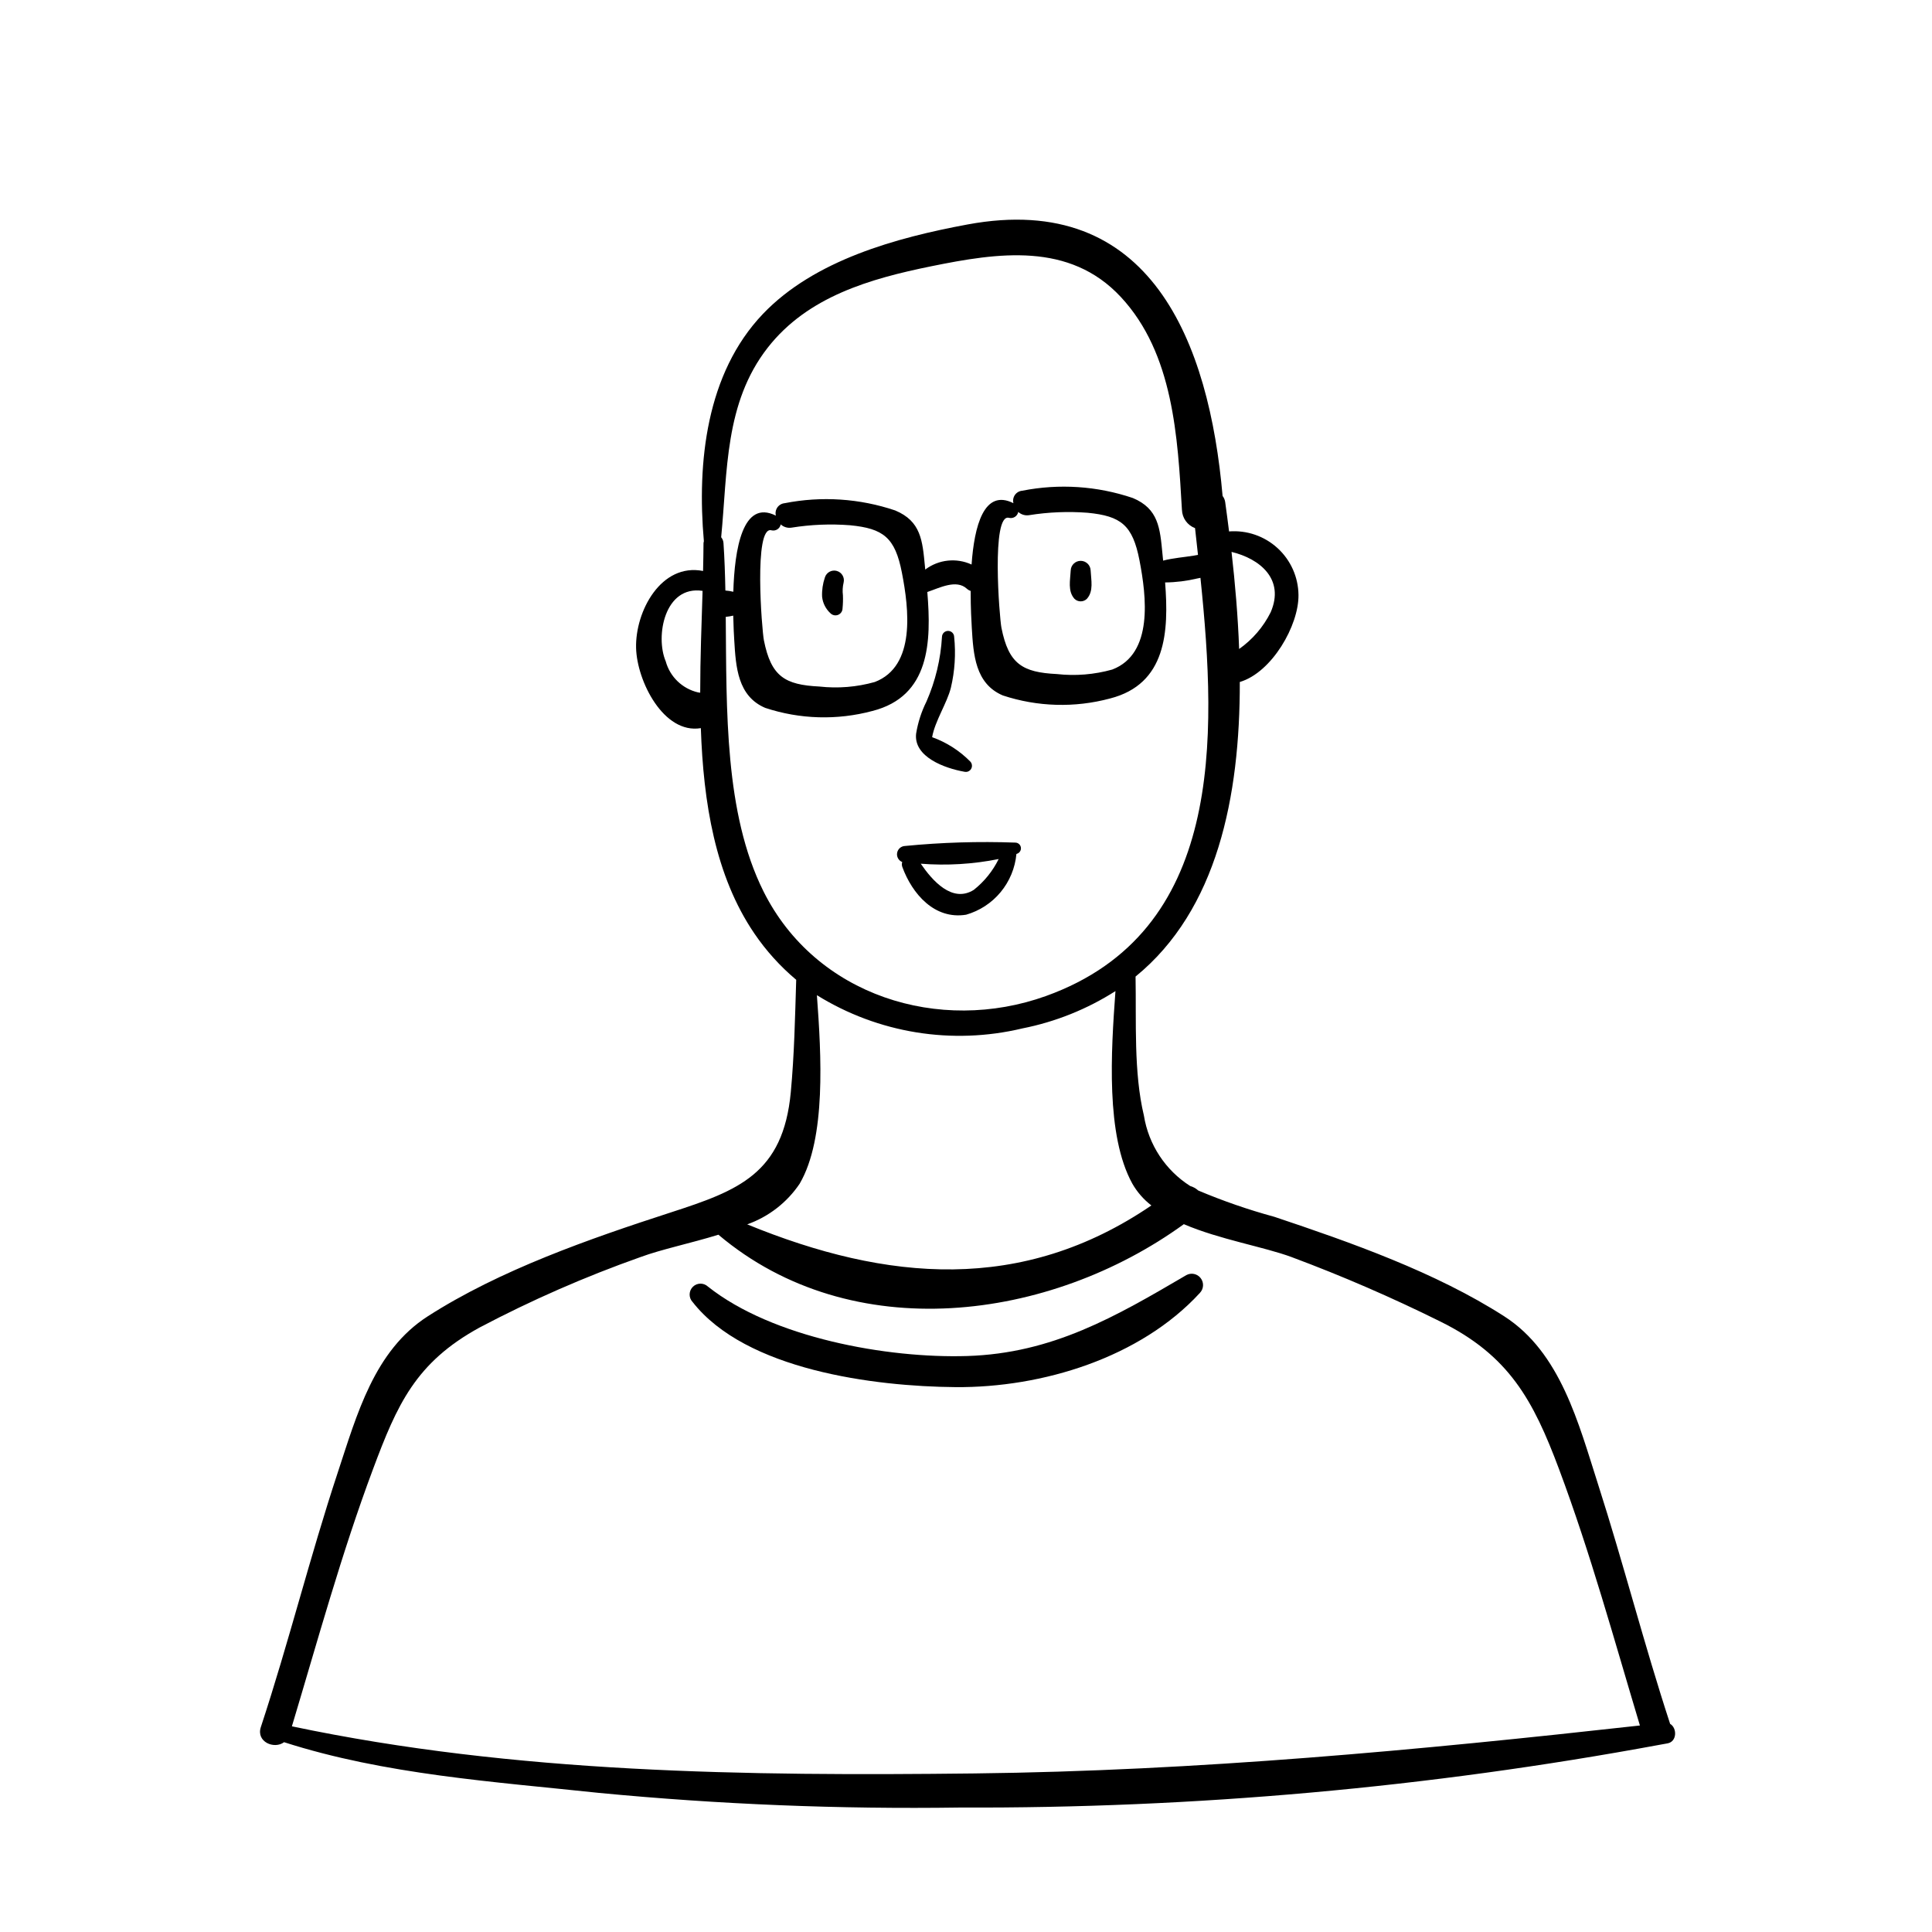 <?xml version="1.0" encoding="UTF-8"?>
<!-- Uploaded to: ICON Repo, www.iconrepo.com, Generator: ICON Repo Mixer Tools -->
<svg fill="#000000" width="800px" height="800px" version="1.1" viewBox="144 144 512 512" xmlns="http://www.w3.org/2000/svg">
 <g>
  <path d="m586.6 600.84c-6.879-20.98-12.336-42.391-19.074-63.414-5.18-16.156-9.941-34.988-24.883-44.586-18.164-11.668-40.637-19.586-60.996-26.395v0.004c-6.848-1.867-13.559-4.191-20.098-6.953-0.613-0.555-1.344-0.965-2.141-1.195-6.562-4.176-11.023-10.965-12.258-18.645-2.746-11.461-1.992-24.902-2.215-36.859 21.672-17.676 27.676-47.703 27.625-78.062 8.512-2.519 15.664-15.027 15.551-23.066-0.051-4.727-2.059-9.219-5.543-12.41-3.488-3.191-8.141-4.793-12.855-4.426-0.328-2.629-0.668-5.227-1.023-7.758-0.078-0.598-0.32-1.168-0.691-1.645-3.539-40.527-18.934-80.973-67.605-71.941-18.781 3.484-40.586 9.422-54.215 23.711-15.047 15.773-17.477 39.41-15.648 60.18l0.008 0.023-0.004 0.004c-0.047 0.156-0.082 0.32-0.098 0.484-0.012 2.414-0.059 4.902-0.117 7.422-11.105-2.18-17.996 10.648-17.75 20.41 0.219 8.781 7.316 22.891 17.16 21.238 0.672 19.719 3.793 39.129 14.156 54.379 3.121 4.598 6.863 8.742 11.117 12.316-0.305 9.934-0.508 19.875-1.434 29.777-2.019 21.621-13.914 26.074-31.75 31.855-21.523 6.981-45.328 15.258-64.473 27.555-14.195 9.117-18.758 26.031-23.84 41.402-7.375 22.305-13.023 45.145-20.383 67.457-1.285 3.894 3.531 5.957 6.16 3.996 26.742 8.594 55.715 10.48 83.48 13.441 31.789 3.047 63.719 4.34 95.648 3.875 62.18 0.254 124.24-5.312 185.38-16.621 0.188-0.023 0.371-0.059 0.555-0.102 0.539-0.105 1.082-0.188 1.621-0.293 2.508-0.504 2.477-4.109 0.629-5.16zm-105.86-294.58c-1.938 3.887-4.809 7.227-8.355 9.727-0.324-8.742-1.066-17.41-2.016-25.727 7.477 1.793 14.176 7.219 10.371 16zm-133.3-70.105c10.594-13.574 27.141-18.293 43.34-21.59 17.645-3.59 36.645-6.508 50.266 8.156 13.938 15 15.051 37.125 16.18 56.395l0.004 0.004c0.07 2.168 1.441 4.074 3.469 4.84 0.258 2.328 0.516 4.691 0.781 7.09-0.398 0.074-0.789 0.148-1.16 0.207-2.586 0.414-5.453 0.629-8.078 1.312-0.059-0.598-0.117-1.203-0.176-1.789-0.656-6.828-1.031-11.949-7.879-14.812v0.004c-9.422-3.188-19.52-3.852-29.277-1.926-0.777 0.066-1.488 0.473-1.938 1.109-0.449 0.637-0.598 1.441-0.402 2.195-7.816-3.93-10.379 6.113-11.09 16.258-4.027-1.852-8.746-1.34-12.281 1.332l-0.082-0.852c-0.656-6.828-1.031-11.949-7.879-14.812-9.426-3.184-19.52-3.848-29.281-1.926-0.777 0.07-1.484 0.477-1.938 1.113-0.449 0.637-0.598 1.438-0.402 2.191-8.824-4.438-10.953 8.953-11.281 20.168-0.691-0.164-1.395-0.273-2.102-0.328-0.086-4.328-0.227-8.555-0.504-12.609h-0.004c-0.035-0.555-0.25-1.082-0.609-1.508 1.703-17.5 0.891-35.574 12.324-50.223zm66.41 43.512c0.77 0.703 1.816 1.02 2.844 0.863 5.137-0.824 10.355-1.039 15.543-0.641 8.848 0.859 11.922 3.273 13.73 12.566 1.852 9.527 3.742 24.793-7.188 28.973v0.004c-4.773 1.34-9.766 1.75-14.691 1.199-9.137-0.453-12.785-2.648-14.695-12.262-0.531-2.664-2.75-30.426 2.004-29.137h-0.004c0.535 0.133 1.102 0.043 1.566-0.254s0.785-0.77 0.891-1.312zm-62.949 3.305c0.77 0.703 1.812 1.02 2.844 0.863 5.137-0.824 10.352-1.039 15.539-0.637 8.848 0.859 11.922 3.273 13.73 12.566 1.855 9.527 3.746 24.793-7.188 28.973-4.773 1.344-9.762 1.75-14.691 1.199-9.137-0.453-12.785-2.648-14.695-12.262-0.531-2.664-2.75-30.426 2-29.137h0.004c0.531 0.137 1.098 0.043 1.566-0.254 0.465-0.297 0.785-0.77 0.891-1.312zm-21.934 44.516c-4.141-0.973-7.422-4.129-8.543-8.234-2.809-6.598-0.316-20.184 9.766-18.668-0.266 8.676-0.629 17.801-0.629 26.988zm17.352 52.707c-10.328-20.711-9.762-47.992-9.988-72.727v0.004c0.668-0.059 1.332-0.168 1.984-0.324 0.062 3 0.199 5.391 0.27 6.527 0.418 7.059 0.895 14.824 8.227 17.93l-0.004-0.004c9.188 3.039 19.062 3.316 28.406 0.809 15.242-3.898 15.625-18.301 14.535-31.523 3.133-1.035 7.668-3.465 10.477-0.867h0.004c0.289 0.266 0.633 0.465 1.008 0.586-0.016 4.484 0.207 8.246 0.297 9.766 0.418 7.059 0.891 14.824 8.227 17.93 9.188 3.035 19.062 3.316 28.406 0.805 14.945-3.82 15.605-17.746 14.598-30.75 2.891-0.031 5.773-0.391 8.582-1.066l0.781-0.156c4.414 42.719 6.172 93.879-40.934 110.82-28.207 10.145-61.047-0.016-74.875-27.754zm9.617 77.469c7.027-12.047 5.723-34.062 4.551-49.934h-0.004c16.25 10.086 35.852 13.258 54.453 8.812 8.766-1.734 17.133-5.086 24.672-9.891-1.172 16.098-2.59 38.203 4.465 51.012v0.004c1.285 2.242 3.004 4.211 5.055 5.793-34.227 23.309-70.039 20.199-107.11 5.008 5.68-2.012 10.562-5.801 13.922-10.801zm-134.58 143.83c6.856-22.809 13.145-45.828 21.492-68.145 6.394-17.105 11.27-28.258 28.262-37.551 13.727-7.242 27.969-13.477 42.602-18.652 5.625-2.078 13.281-3.652 20.676-5.934 35.391 29.895 87.867 22.922 123.34-2.793 9.504 4.066 21.164 5.984 28.578 8.723v0.004c13.391 4.992 26.512 10.68 39.316 17.031 18.277 9 24.688 20.844 31.547 39.176 8.32 22.242 14.598 45.184 21.426 67.918-58.766 6.535-117.12 12.023-176.34 12.707-60.363 0.695-121.69-0.008-180.89-12.484z"/>
  <path d="m399.57 348.52c0.699 0.172 1.426-0.141 1.789-0.762 0.363-0.621 0.273-1.406-0.219-1.934-2.844-2.887-6.297-5.098-10.113-6.465 0.727-4.25 3.961-9.043 4.969-13.109 1.043-4.422 1.336-8.984 0.863-13.504-0.031-0.863-0.742-1.551-1.609-1.551s-1.582 0.688-1.613 1.551c-0.34 5.918-1.73 11.727-4.109 17.156-1.344 2.691-2.269 5.574-2.75 8.543-0.672 6.168 7.613 9.164 12.793 10.074z"/>
  <path d="m367.28 305.25c0.117-1.152 0.152-2.316 0.105-3.477-0.145-1.133-0.082-2.281 0.184-3.391 0.324-1.348-0.48-2.711-1.82-3.082-1.336-0.367-2.727 0.391-3.141 1.715-0.566 1.648-0.82 3.391-0.742 5.133 0.18 1.695 0.984 3.269 2.254 4.414 0.535 0.508 1.32 0.656 2.008 0.371 0.684-0.281 1.137-0.941 1.152-1.684z"/>
  <path d="m432.04 302.69c1.828-2.035 1.113-4.973 0.992-7.512-0.051-1.422-1.219-2.547-2.641-2.547s-2.59 1.125-2.641 2.547c-0.121 2.547-0.84 5.469 0.992 7.512 0.914 0.902 2.383 0.902 3.297 0z"/>
  <path d="m383.1 372.45c-0.141 0.434-0.129 0.898 0.031 1.32 2.598 7.078 8.492 14 16.906 12.637 3.582-1.031 6.773-3.117 9.148-5.992 2.379-2.875 3.832-6.398 4.176-10.109 0.043-0.016 0.09-0.027 0.137-0.043 0.707-0.223 1.148-0.918 1.051-1.652s-0.715-1.289-1.453-1.312c-9.754-0.355-19.52-0.055-29.23 0.891-1.047 0.031-1.93 0.789-2.117 1.82-0.184 1.031 0.379 2.051 1.352 2.441zm25.559-0.801v0.004c-1.566 3.184-3.82 5.977-6.602 8.176-5.723 3.578-10.992-2.481-14.047-6.938h0.004c6.906 0.539 13.855 0.125 20.645-1.238z"/>
  <path d="m458.39 481.92c-18.801 11.023-35.434 20.727-58.059 21.438-21.211 0.664-51.633-4.832-68.711-18.395l-0.004-0.004c-1.137-1.062-2.91-1.035-4.012 0.066-1.098 1.102-1.129 2.875-0.066 4.012 14.121 18.059 48.168 22.391 69.688 22.566 22.941 0.188 48.973-7.766 64.777-24.992v-0.004c1.012-1.074 1.094-2.719 0.191-3.887-0.898-1.168-2.512-1.508-3.805-0.801z"/>
 </g>
</svg>